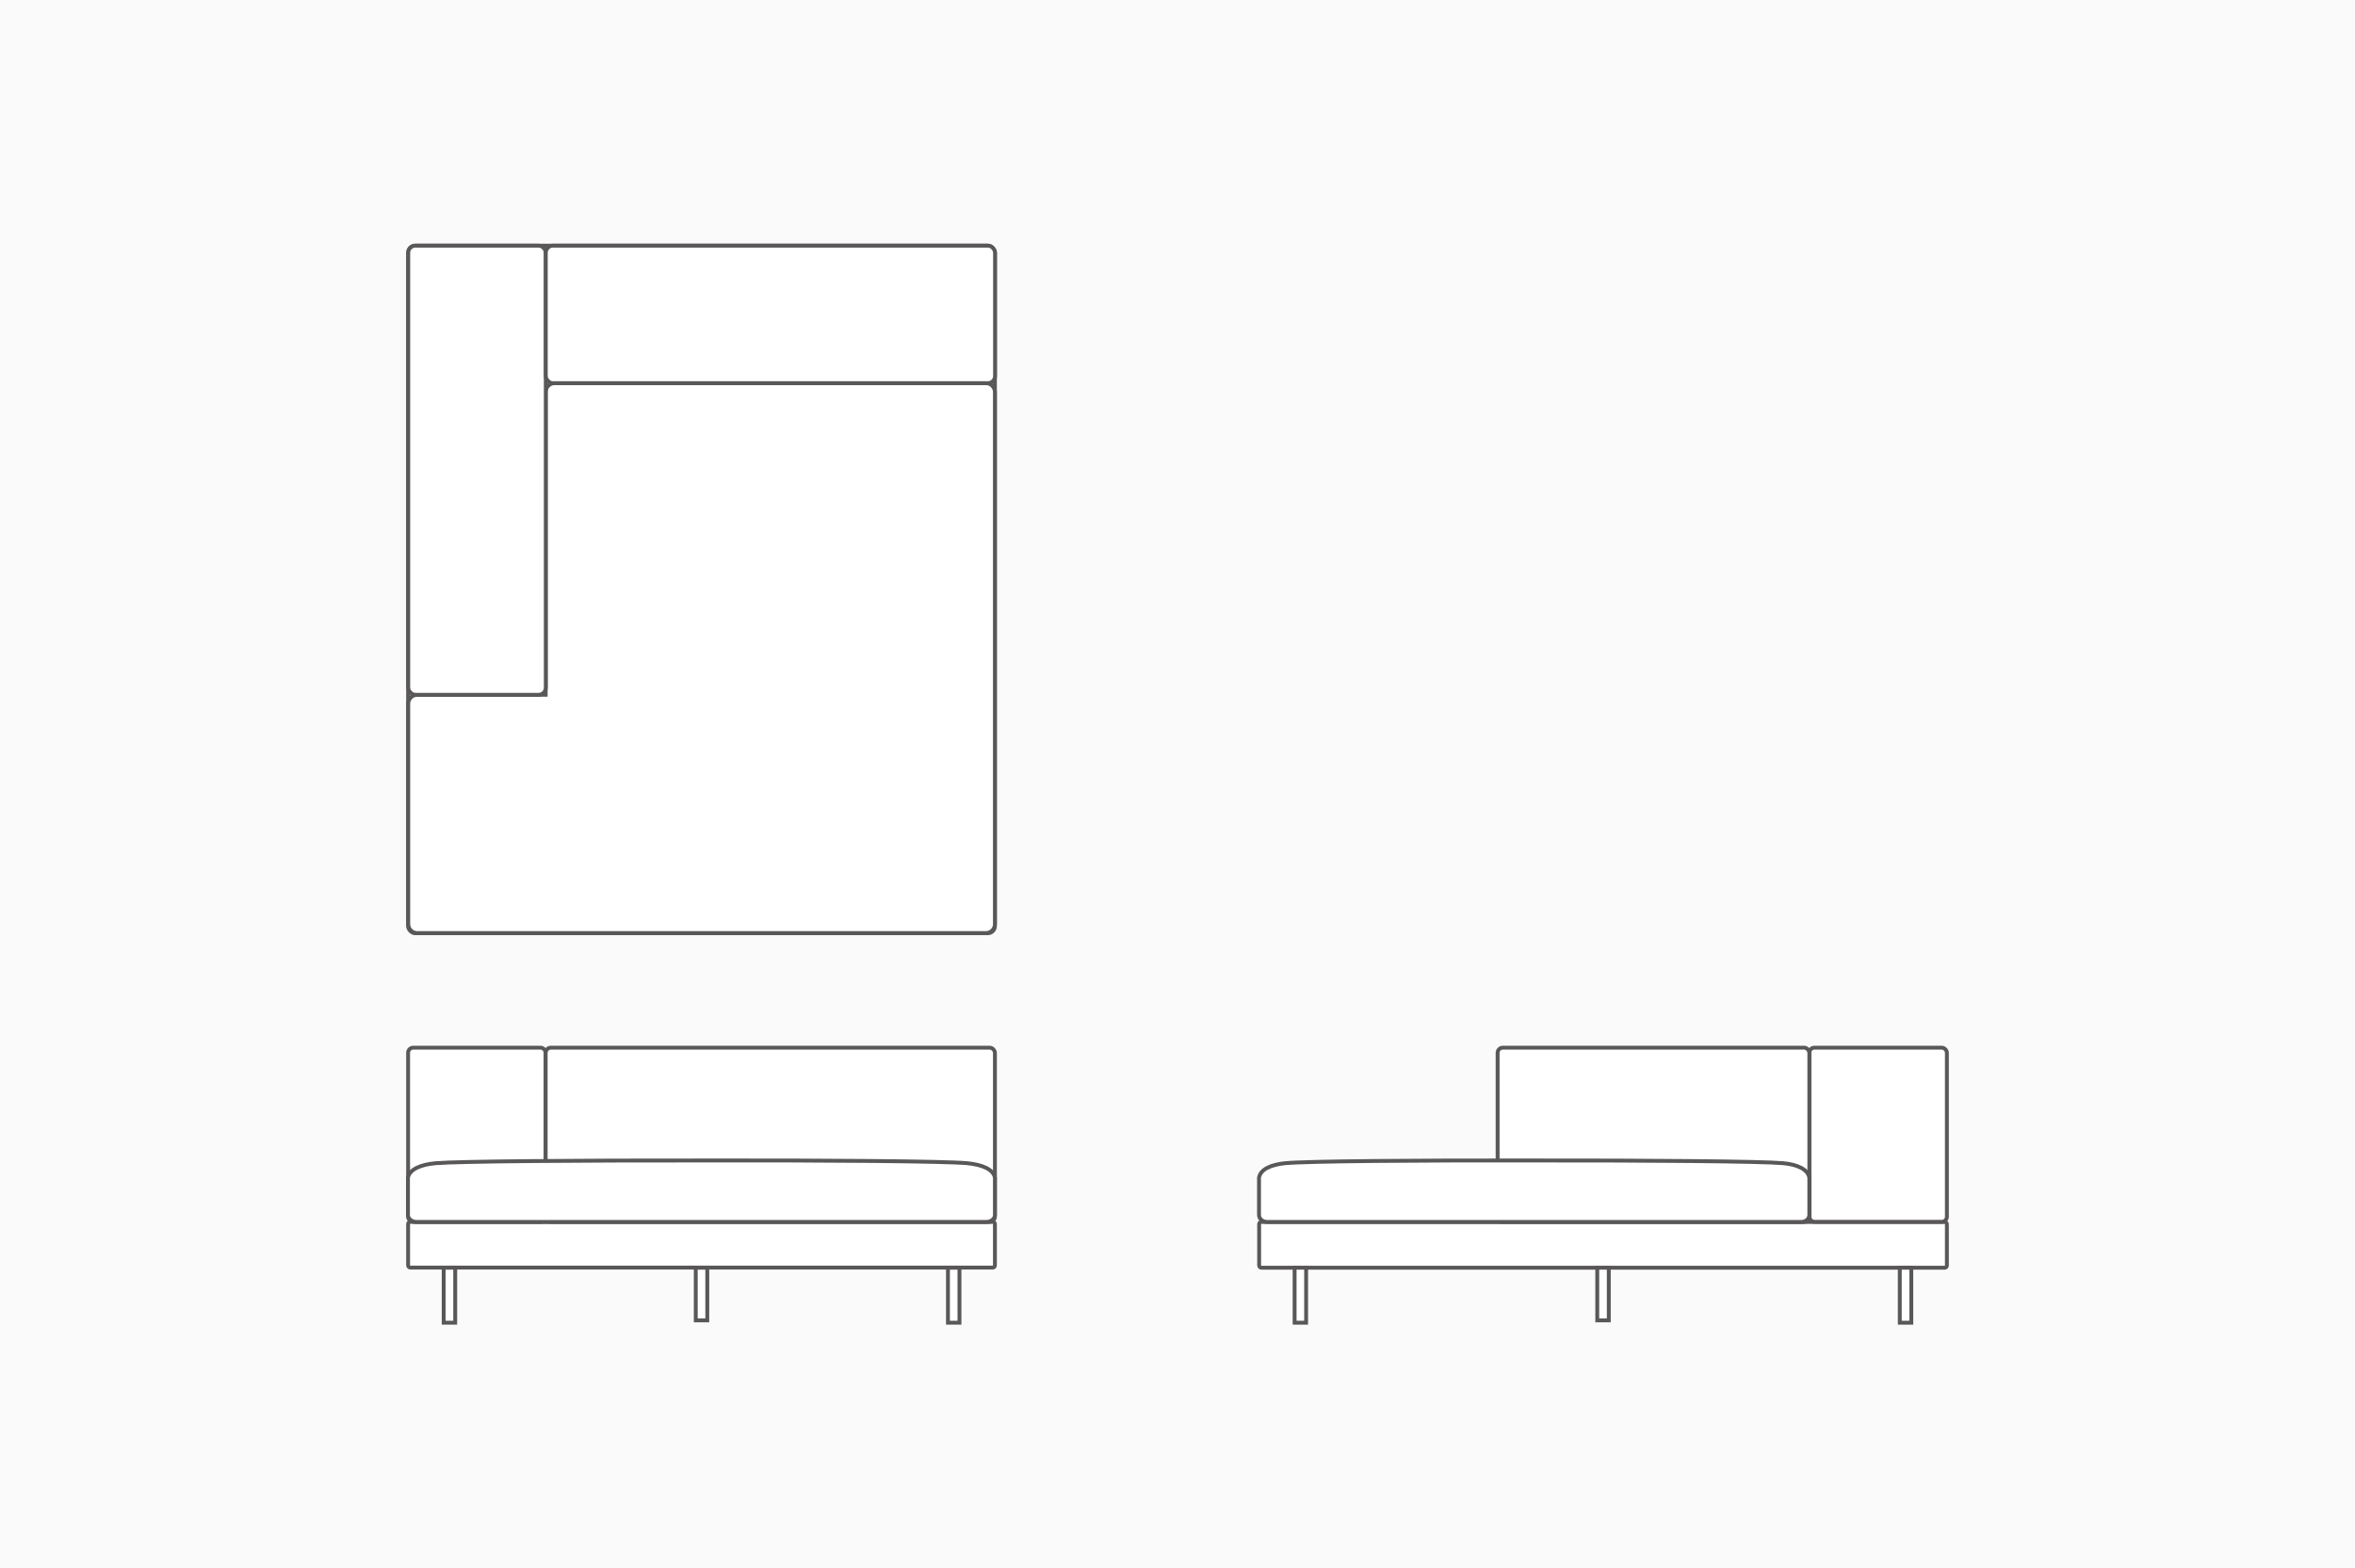<?xml version="1.0" encoding="UTF-8"?>
<svg id="_レイヤー_2" data-name="レイヤー 2" xmlns="http://www.w3.org/2000/svg" viewBox="0 0 182 121.24">
  <defs>
    <style>
      .cls-1 {
        fill: #fff;
        stroke: #595757;
        stroke-miterlimit: 10;
        stroke-width: .3px;
      }

      .cls-2 {
        fill: #fafafa;
      }
    </style>
  </defs>
  <g id="design">
    <g>
      <rect class="cls-2" width="182" height="121.24"/>
      <g>
        <g>
          <rect class="cls-1" x="97.31" y="94.45" width="53.15" height="3.54" rx=".17" ry=".17" transform="translate(247.77 192.45) rotate(-180)"/>
          <rect class="cls-1" x="139.83" y="80.99" width="10.63" height="13.46" rx=".39" ry=".39" transform="translate(290.29 175.44) rotate(-180)"/>
          <rect class="cls-1" x="115.74" y="80.99" width="24.09" height="13.46" rx=".4" ry=".4" transform="translate(255.57 175.44) rotate(-180)"/>
          <rect class="cls-1" x="146.83" y="98" width=".89" height="4.25" transform="translate(294.54 200.25) rotate(-180)"/>
          <rect class="cls-1" x="100.06" y="98" width=".89" height="4.25" transform="translate(201 200.25) rotate(-180)"/>
          <path class="cls-1" d="M99.32,89.92c1.68-.16,10.49-.23,19.25-.21,8.76-.01,17.57.06,19.25.21,1.06.1,1.9.46,2.01,1.12v2.88c0,.3-.28.54-.62.54h-20.53s-.23,0-.23,0h-20.53c-.34,0-.62-.24-.62-.54v-2.88c.11-.66.95-1.01,2.01-1.12Z"/>
          <rect class="cls-1" x="123.44" y="98" width=".89" height="4.07"/>
        </g>
        <g>
          <rect class="cls-1" x="31.54" y="18.99" width="45.35" height="53.15" rx=".55" ry=".55"/>
          <path class="cls-1" d="M32.24,53.71h9.93s0-23.4,0-23.4c0-.38.31-.69.69-.69h33.34c.38,0,.69.31.69.69v41.13c0,.38-.31.69-.69.69h-33.34s0,0,0,0h-10.62c-.38,0-.69-.31-.69-.69v-17.04c0-.38.31-.69.69-.69Z"/>
        </g>
        <g>
          <rect class="cls-1" x="31.54" y="94.45" width="45.35" height="3.54" rx=".17" ry=".17"/>
          <rect class="cls-1" x="31.54" y="80.99" width="10.63" height="13.46" rx=".39" ry=".39"/>
          <rect class="cls-1" x="42.17" y="80.99" width="34.72" height="13.46" rx=".4" ry=".4"/>
          <rect class="cls-1" x="34.29" y="98" width=".89" height="4.25"/>
          <rect class="cls-1" x="73.26" y="98" width=".89" height="4.25"/>
          <path class="cls-1" d="M74.75,89.92c-1.79-.16-11.19-.23-20.54-.21-9.34-.01-18.74.06-20.54.21-1.13.1-2.02.46-2.14,1.12v2.88c0,.3.3.54.66.54h21.9s.24,0,.24,0h21.9c.36,0,.66-.24.66-.54v-2.88c-.12-.66-1.01-1.01-2.14-1.12Z"/>
          <rect class="cls-1" x="53.77" y="98" width=".89" height="4.07"/>
        </g>
        <g>
          <rect class="cls-1" x="31.55" y="18.99" width="10.63" height="34.72" rx=".55" ry=".55"/>
          <rect class="cls-1" x="42.18" y="18.99" width="34.72" height="10.63" rx=".55" ry=".55"/>
        </g>
      </g>
    </g>
  </g>
</svg>
